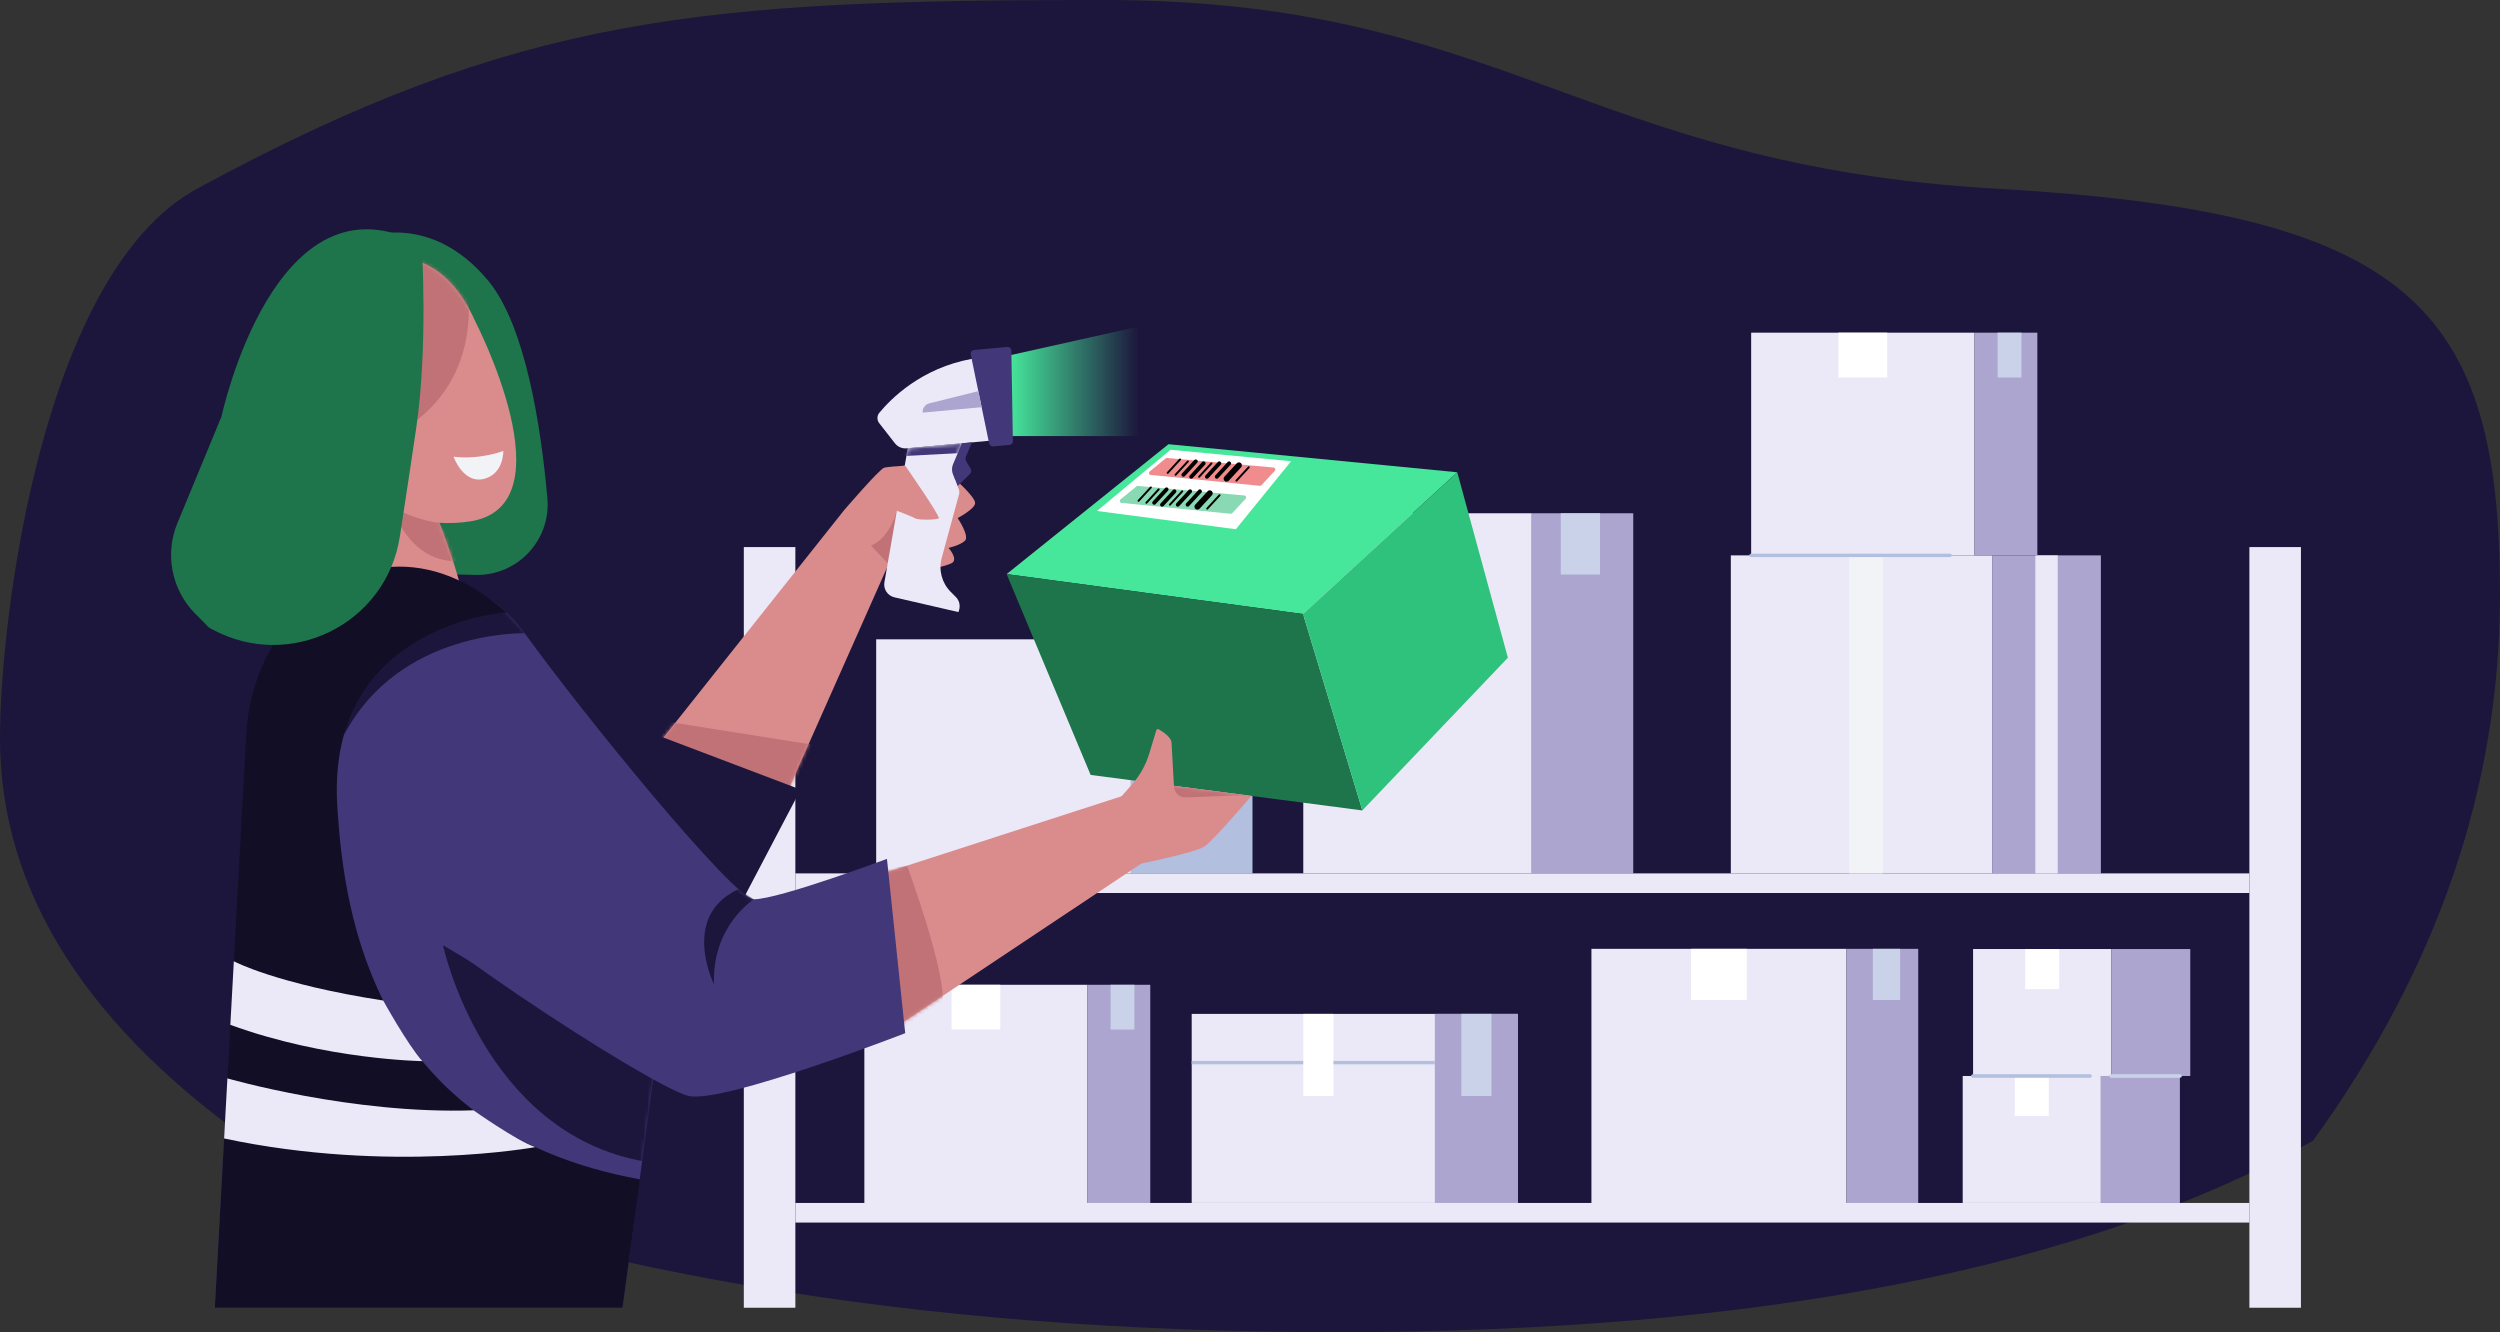 <svg xmlns="http://www.w3.org/2000/svg" xmlns:xlink="http://www.w3.org/1999/xlink" width="685px" height="365px" viewBox="0 0 685 365"><rect x="0" y="0" width="685" height="365" fill="#333333" stroke="none"/><title>Group 4</title><defs><path d="M54.491,17.486 C39.45,-16.409 5.499,5.589 0.539,27.861 C-1.646,37.668 2.991,48.308 11.204,56.774 C13.265,69.035 15.087,85.409 13.723,100.369 C13.723,100.369 35.376,110.888 48.534,107.691 C55.813,105.922 50.702,88.211 44.681,72.733 C47.529,72.902 50.388,72.785 53.218,72.334 C80.65,67.96 54.491,17.486 54.491,17.486" id="path-1"></path><path d="M73.97,0 C73.97,0 62.971,0.546 61.625,0.942 C60.28,1.338 50.577,12.662 50.577,12.662 L0,76.337 L33.453,93.498 L65.635,21.031 L72.27,17.383 L73.97,0" id="path-3"></path><path d="M125.031,101.4 C125.031,101.4 92.305,5.641 60.645,0.625 C28.985,-4.39 13.455,21.783 10.385,42.342 C7.316,62.901 0,200.895 0,200.895 L119.359,200.895 L111.708,200.895 L125.031,101.4 Z" id="path-5"></path><linearGradient x1="84.251%" y1="50%" x2="1.50022918e-14%" y2="50%" id="linearGradient-7"><stop stop-color="#46E69B" stop-opacity="0" offset="0%"></stop><stop stop-color="#46E69B" offset="100%"></stop></linearGradient><path d="M18.843,5.829 C18.499,6.646 18.487,7.564 18.806,8.391 L20.448,12.663 C20.609,13.075 20.631,13.529 20.515,13.955 L15.756,31.408 C14.853,34.722 15.79,38.266 18.212,40.701 L19.627,42.121 C20.55,43.046 20.894,44.403 20.528,45.655 L20.349,46.258 L2.785,42.205 C0.925,41.775 -0.275,39.968 0.054,38.087 L6.452,1.362 L21.292,0 L18.843,5.829 Z" id="path-8"></path><polyline id="path-10" points="0 22.855 70.667 0 70.667 20.195 4.349 64.376 0 22.855"></polyline><path d="M63.1,15.826 C79.23,38.253 120.5,88.707 125.87,88.707 C132.757,88.707 162.337,77.636 162.337,77.636 L167.339,125.4 C167.339,125.4 117.677,144.687 108.037,142.619 C98.396,140.552 24.811,93.13 12.833,75.684 C-6.181,47.991 -6.858,2.765 29.993,0.095 C42.985,-0.847 55.492,5.25 63.1,15.826 Z" id="path-12"></path><path d="M0,19.708 L4.077,15.073 C6.202,12.655 7.785,9.812 8.72,6.731 L10.662,0.322 C10.746,0.043 11.07,-0.086 11.323,0.062 C12.372,0.674 14.727,2.205 14.826,3.67 C14.952,5.556 15.491,15.548 15.491,15.548 L36.704,18.32 C36.704,18.32 26.537,30.269 23.897,32.155 C21.258,34.041 1.796,37.819 1.796,37.819 L0,19.708" id="path-14"></path></defs><g id="Website" stroke="none" stroke-width="1" fill="none" fill-rule="evenodd"><g id="Stockwhile-Website" transform="translate(-112, -2131)"><g id="Group-4" transform="translate(112, 2131)"><path d="M71.804,314.956 C152.844,348.319 251.067,365 366.473,365 C481.88,365 570.971,347.526 633.748,312.579 C667.916,265.426 685,215.526 685,162.879 C685,83.908 660.226,58.119 547.125,51.702 C434.024,45.285 411.658,0 302.506,0 C193.354,0 142.449,3.666 53.999,51.702 C11.578,74.739 0,169.325 0,202.225 C0,244.373 23.935,281.95 71.804,314.956 Z" id="Fill-1" fill="#1C163C"></path><polygon id="Fill-42" fill="#EBE9F7" points="236.836 330.791 297.969 330.791 297.969 269.83 236.836 269.83"></polygon><polygon id="Fill-43" fill="#FFFFFF" points="260.725 282.099 274.079 282.099 274.079 269.83 260.725 269.83"></polygon><polygon id="Fill-44" fill="#ABA5CF" points="297.969 330.791 315.174 330.791 315.174 269.83 297.969 269.83"></polygon><polygon id="Fill-45" fill="#CAD2EA" points="304.297 282.099 310.83 282.099 310.83 269.83 304.297 269.83"></polygon><polygon id="Fill-46" fill="#EBE9F7" points="357.1 239.309 419.703 239.309 419.703 140.635 357.1 140.635"></polygon><polygon id="Fill-47" fill="#ABA5CF" points="419.703 239.309 447.509 239.309 447.509 140.635 419.703 140.635"></polygon><polygon id="Fill-48" fill="#F2F3F7" points="381.134 157.425 397.936 157.425 397.936 140.635 381.134 140.635"></polygon><polygon id="Fill-49" fill="#CAD2EA" points="427.651 157.425 438.412 157.425 438.412 140.635 427.651 140.635"></polygon><polygon id="Fill-50" fill="#EBE9F7" points="240.074 239.309 309.87 239.309 309.87 175.175 240.074 175.175"></polygon><polygon id="Fill-51" fill="#B2BFDF" points="309.87 239.309 343.178 239.309 343.178 175.175 309.87 175.175"></polygon><polygon id="Fill-52" fill="#EBE9F7" points="537.783 329.609 575.642 329.609 575.642 294.821 537.783 294.821"></polygon><polygon id="Fill-53" fill="#FFFFFF" points="552.062 305.801 561.361 305.801 561.361 294.821 552.062 294.821"></polygon><polygon id="Fill-54" fill="#EBE9F7" points="540.626 294.821 578.485 294.821 578.485 260.033 540.626 260.033"></polygon><polygon id="Fill-55" fill="#FFFFFF" points="554.904 271.013 564.204 271.013 564.204 260.033 554.904 260.033"></polygon><path d="M572.627,295.311 L540.626,295.311 C540.331,295.311 540.091,295.093 540.091,294.821 C540.091,294.551 540.331,294.331 540.626,294.331 L572.627,294.331 C572.921,294.331 573.161,294.551 573.161,294.821 C573.161,295.093 572.921,295.311 572.627,295.311" id="Fill-56" fill="#B2BFDF"></path><polygon id="Fill-57" fill="#ABA5CF" points="575.642 329.609 597.293 329.609 597.293 294.821 575.642 294.821"></polygon><polygon id="Fill-58" fill="#ABA5CF" points="578.485 294.821 600.136 294.821 600.136 260.033 578.485 260.033"></polygon><path d="M597.293,295.311 L578.485,295.311 C578.19,295.311 577.951,295.093 577.951,294.821 C577.951,294.551 578.19,294.331 578.485,294.331 L597.293,294.331 C597.588,294.331 597.828,294.551 597.828,294.821 C597.828,295.093 597.588,295.311 597.293,295.311" id="Fill-59" fill="#CAD2EA"></path><polygon id="Fill-60" fill="#EBE9F7" points="436.052 329.661 505.925 329.661 505.925 259.981 436.052 259.981"></polygon><polygon id="Fill-61" fill="#FFFFFF" points="463.358 274.005 478.619 274.005 478.619 259.981 463.358 259.981"></polygon><polygon id="Fill-62" fill="#ABA5CF" points="505.925 329.661 525.59 329.661 525.59 259.981 505.925 259.981"></polygon><polygon id="Fill-63" fill="#CAD2EA" points="513.159 274.005 520.627 274.005 520.627 259.981 513.159 259.981"></polygon><polygon id="Fill-64" fill="#EBE9F7" points="616.334 358.321 630.455 358.321 630.455 149.901 616.334 149.901"></polygon><polygon id="Fill-65" fill="#EBE9F7" points="203.805 358.321 217.928 358.321 217.928 149.901 203.805 149.901"></polygon><polygon id="Fill-66" fill="#EBE9F7" points="326.524 329.609 415.933 329.609 415.933 277.808 326.524 277.808"></polygon><polygon id="Fill-67" fill="#ABA5CF" points="393.142 329.609 415.933 329.609 415.933 277.808 393.142 277.808"></polygon><polygon id="Fill-68" fill="#B2BFDF" points="326.524 291.619 393.142 291.619 393.142 290.688 326.524 290.688"></polygon><polygon id="Fill-69" fill="#FFFFFF" points="357.1 300.31 365.361 300.31 365.361 277.808 357.1 277.808"></polygon><polygon id="Fill-70" fill="#CAD2EA" points="400.407 300.31 408.665 300.31 408.665 277.808 400.407 277.808"></polygon><polygon id="Fill-71" fill="#EBE9F7" points="474.246 239.309 545.853 239.309 545.853 152.173 474.246 152.173"></polygon><polygon id="Fill-72" fill="#ABA5CF" points="545.853 239.309 575.642 239.309 575.642 152.173 545.853 152.173"></polygon><polygon id="Fill-73" fill="#F2F3F7" points="506.687 239.309 515.912 239.309 515.912 152.173 506.687 152.173"></polygon><polygon id="Fill-74" fill="#EBE9F7" points="557.683 239.309 563.813 239.309 563.813 152.173 557.683 152.173"></polygon><polygon id="Fill-76" fill="#EBE9F7" points="479.819 152.173 541.014 152.173 541.014 91.153 479.819 91.153"></polygon><polygon id="Fill-77" fill="#FFFFFF" points="503.734 103.434 517.1 103.434 517.1 91.153 503.734 91.153"></polygon><polygon id="Fill-78" fill="#ABA5CF" points="541.014 152.173 558.234 152.173 558.234 91.153 541.014 91.153"></polygon><polygon id="Fill-79" fill="#CAD2EA" points="547.347 103.434 553.885 103.434 553.885 91.153 547.347 91.153"></polygon><path d="M534.285,152.64 L479.819,152.64 C479.54,152.64 479.312,152.431 479.312,152.173 C479.312,151.916 479.54,151.707 479.819,151.707 L534.285,151.707 C534.565,151.707 534.792,151.916 534.792,152.173 C534.792,152.431 534.565,152.64 534.285,152.64" id="Fill-80" fill="#B2BFDF"></path><polygon id="Fill-81" fill="#EBE9F7" points="217.928 244.684 616.334 244.684 616.334 239.309 217.928 239.309"></polygon><polygon id="Fill-82" fill="#EBE9F7" points="217.928 334.983 616.334 334.983 616.334 329.609 217.928 329.609"></polygon><path d="M98.07,65.654 C98.07,65.654 117.065,56.787 133.766,76.908 C143.994,89.23 148.235,116.901 149.985,136.5 C151.013,148.007 141.764,157.831 130.219,157.529 L111.199,157.037 L98.07,65.654" id="Fill-83" fill="#1E744B"></path><path d="M130.189,87.997 C115.148,54.101 81.197,76.099 76.237,98.372 C74.053,108.178 78.689,118.818 86.903,127.284 C88.963,139.546 90.785,155.919 89.421,170.879 C89.421,170.879 111.074,181.399 124.233,178.202 C131.511,176.432 126.4,158.722 120.379,143.244 C123.227,143.413 126.086,143.296 128.917,142.844 C156.348,138.47 130.189,87.997 130.189,87.997" id="Fill-84" fill="#DA8C8D"></path><g id="Group-89" transform="translate(75.698, 70.511)"><mask id="mask-2" fill="white"><use xlink:href="#path-1"></use></mask><g id="Clip-86"></g><path d="M44.681,72.733 C44.681,72.733 39.593,72.477 31.701,68.503 C31.701,68.503 36.481,84.45 50.87,83.198 L44.681,72.733" id="Fill-85" fill="#C17276" mask="url(#mask-2)"></path><path d="M52.184,7.489 C52.184,7.489 58.138,35.156 31.994,48.769 L28.098,-1.899 C28.098,-1.899 41.6,-5.512 52.184,7.489" id="Fill-87" fill="#C17276" mask="url(#mask-2)"></path><path d="M62.206,53.048 C62.206,53.048 55.986,55.511 48.581,54.63 C48.581,54.63 51.195,62.048 56.801,60.727 C62.407,59.406 62.206,53.048 62.206,53.048" id="Fill-88" fill="#F2F3F7" mask="url(#mask-2)"></path></g><path d="M261.619,131.25 C261.619,131.25 267.407,136.303 267.18,137.931 C266.952,139.559 262.4,141.949 262.4,141.949 C262.4,141.949 265.72,146.892 264.402,148.155 C263.083,149.419 259.899,150.116 259.899,150.116 C259.899,150.116 262.858,153.451 260.582,154.394 C258.306,155.336 255.978,155.693 255.978,155.693 C255.978,155.693 255.81,148.323 255.978,146.929 C256.146,145.535 261.619,131.25 261.619,131.25" id="Fill-90" fill="#DA8C8D"></path><path d="M254.618,127.202 C254.618,127.202 243.619,127.749 242.273,128.144 C240.928,128.54 231.225,139.864 231.225,139.864 L180.648,203.539 L214.101,220.7 L246.283,148.233 L252.918,144.586 L254.618,127.202" id="Fill-91" fill="#DA8C8D"></path><g id="Group-95" transform="translate(180.648, 127.202)"><mask id="mask-4" fill="white"><use xlink:href="#path-3"></use></mask><g id="Clip-93"></g><polyline id="Fill-92" fill="#C17276" mask="url(#mask-4)" points="2.283 70.551 43.544 77.096 29.186 100.187 -4.441 86.188 2.283 70.551"></polyline><path d="M65.094,12.751 C65.094,12.751 63.374,20.008 57.994,22.285 L65.237,29.931 L65.094,12.751" id="Fill-94" fill="#C17276" mask="url(#mask-4)"></path></g><polygon id="Fill-96" fill="#1C163C" points="219.373 216.347 198.331 256.435 164.406 220.685 179.832 201.349"></polygon><path d="M170.568,358.321 L183.891,258.826 C183.891,258.826 151.165,163.065 119.505,158.051 C87.845,153.036 72.315,179.209 69.246,199.768 C66.176,220.326 58.86,358.321 58.86,358.321 L178.219,358.321" id="Fill-97" fill="#423779"></path><g id="Group-100" transform="translate(58.86, 157.426)"><mask id="mask-6" fill="white"><use xlink:href="#path-5"></use></mask><g id="Clip-99"></g><path d="M120.388,136.089 L62.516,101.549 C62.516,101.549 73.485,153.082 117.758,160.825 L119.745,140.887" id="Fill-98" fill="#1C163C" mask="url(#mask-6)"></path></g><path d="M271.539,120.724 L248.403,122.847 C247.174,122.96 245.972,122.44 245.212,121.466 L240.898,115.938 C240.245,115.099 240.26,113.919 240.937,113.101 C244.012,109.387 252.347,100.805 266.442,98.298 L271.539,120.724" id="Fill-101" fill="#EBE9F7"></path><path d="M263.565,121.456 L260.582,128.558 L262.371,133.201 L265.799,129.831 C266.178,129.461 266.25,128.88 265.972,128.429 L264.82,126.538 C264.533,126.071 264.491,125.494 264.706,124.991 L266.319,121.203 L263.565,121.456" id="Fill-102" fill="#423779"></path><polygon id="Path-2" fill="url(#linearGradient-7)" points="276.632 97.359 316.503 88.475 318.632 119.475 276.996 119.475"></polygon><path d="M265.982,97.137 L271.024,121.502 C271.13,122.017 271.608,122.37 272.132,122.322 L276.593,121.913 C277.132,121.863 277.54,121.407 277.533,120.865 L277.112,96.077 C277.102,95.475 276.583,95.009 275.984,95.064 L266.9,95.898 C266.287,95.954 265.859,96.533 265.982,97.137" id="Fill-103" fill="#423779"></path><path d="M252.814,113.057 L268.971,111.574 L268.06,107.172 L254.618,110.517 C253.472,110.802 252.705,111.881 252.814,113.057" id="Fill-104" fill="#ABA5CF"></path><path d="M261.116,127.285 C260.772,128.102 260.76,129.02 261.079,129.847 L262.722,134.119 C262.883,134.532 262.905,134.984 262.789,135.411 L258.029,152.863 C257.126,156.177 258.064,159.722 260.486,162.157 L261.901,163.577 C262.823,164.502 263.167,165.858 262.801,167.111 L262.623,167.714 L245.059,163.661 C243.199,163.23 241.999,161.424 242.328,159.543 L248.727,122.817 L263.565,121.456 L261.116,127.285 Z" id="Fill-105" fill="#EBE9F7"></path><g id="Group-108" transform="translate(242.273, 121.456)"><mask id="mask-9" fill="white"><use xlink:href="#path-8"></use></mask><g id="Clip-107"></g><polyline id="Fill-106" fill="#423779" mask="url(#mask-9)" points="6.454 1.361 22.492 -0.073 21.292 2.657 5.022 3.515 6.454 1.361"></polyline></g><path d="M248.027,127.585 C248.027,127.585 257.767,141.589 257.228,142.021 C256.686,142.454 251.607,142.562 250.744,142.021 C249.88,141.481 242.921,138.883 242.921,138.883 C242.921,138.883 241.44,127.968 248.027,127.585" id="Fill-109" fill="#DA8C8D"></path><polyline id="Fill-110" fill="#46E69B" points="357.034 168.246 275.808 157.301 320.169 121.712 399.289 129.403 357.034 168.246"></polyline><g id="Group-2" transform="translate(300.569, 123.234)"><polygon id="Fill-110" fill="#FFFFFF" points="0 16.778 20.152 -5.35330629e-14 53.187 3.15 38.049 21.776"></polygon><g id="Group-3" transform="translate(5.442, 2.227)"><path d="M9.001,3.721 L13.369,0.14 C13.478,0.05 13.618,0.007 13.759,0.02 L42.94,2.638 C43.236,2.665 43.455,2.927 43.429,3.223 C43.418,3.342 43.368,3.454 43.287,3.541 L39.627,7.485 C39.512,7.609 39.346,7.672 39.178,7.655 L9.289,4.674 C8.993,4.644 8.777,4.38 8.806,4.084 C8.821,3.942 8.891,3.812 9.001,3.721 Z" id="Fill-110" fill="#F18C8E"></path><path d="M1.005,11.382 L5.373,7.8 C5.482,7.711 5.622,7.668 5.762,7.68 L34.944,10.299 C35.24,10.325 35.459,10.587 35.432,10.884 C35.422,11.003 35.372,11.115 35.291,11.202 L31.631,15.146 C31.516,15.27 31.35,15.333 31.182,15.316 L1.293,12.335 C0.997,12.305 0.781,12.041 0.81,11.745 C0.824,11.603 0.894,11.472 1.005,11.382 Z" id="Fill-110" fill="#89D9B4"></path><g id="Group" transform="translate(5.943, 8.091)" stroke="#000000" stroke-linecap="round"><line x1="2.152" y1="4.204" x2="5.528" y2="0.535" id="Line" stroke-width="0.539"></line><line x1="18.827" y1="5.809" x2="22.204" y2="2.14" id="Line" stroke-width="0.539"></line><line x1="-4.35330014e-15" y1="3.669" x2="3.377" y2="0" id="Line" stroke-width="0.539"></line><line x1="10.758" y1="4.739" x2="14.135" y2="1.07" id="Line" stroke-width="1.078"></line><line x1="13.448" y1="4.739" x2="16.825" y2="1.07" id="Line" stroke-width="1.078"></line><line x1="16.138" y1="5.274" x2="19.514" y2="1.605" id="Line" stroke-width="1.617"></line><line x1="8.607" y1="4.739" x2="11.983" y2="1.07" id="Line" stroke-width="0.539"></line><line x1="4.303" y1="4.204" x2="7.68" y2="0.535" id="Line" stroke-width="1.078"></line><line x1="6.455" y1="4.739" x2="9.832" y2="1.07" id="Line" stroke-width="1.078"></line></g><g id="Group" transform="translate(13.939, 0.43)" stroke="#000000" stroke-linecap="round"><line x1="2.152" y1="4.204" x2="5.528" y2="0.535" id="Line" stroke-width="0.539"></line><line x1="18.827" y1="5.809" x2="22.204" y2="2.14" id="Line" stroke-width="0.539"></line><line x1="-4.35330014e-15" y1="3.669" x2="3.377" y2="0" id="Line" stroke-width="0.539"></line><line x1="10.758" y1="4.739" x2="14.135" y2="1.07" id="Line" stroke-width="1.078"></line><line x1="13.448" y1="4.739" x2="16.825" y2="1.07" id="Line" stroke-width="1.078"></line><line x1="16.138" y1="5.274" x2="19.514" y2="1.605" id="Line" stroke-width="1.617"></line><line x1="8.607" y1="4.739" x2="11.983" y2="1.07" id="Line" stroke-width="0.539"></line><line x1="4.303" y1="4.204" x2="7.68" y2="0.535" id="Line" stroke-width="1.078"></line><line x1="6.455" y1="4.739" x2="9.832" y2="1.07" id="Line" stroke-width="1.078"></line></g></g></g><polyline id="Fill-111" fill="#1E744B" points="357.034 168.246 373.284 222.059 298.837 212.333 275.808 157.301 357.034 168.246"></polyline><polyline id="Fill-112" fill="#2FC27D" points="399.289 129.403 413.162 180.206 373.284 222.059 357.034 168.246 399.289 129.403"></polyline><polyline id="Fill-113" fill="#DA8C8D" points="242.043 239.282 312.71 216.426 312.71 236.621 246.392 280.803 242.043 239.282"></polyline><g id="Group-116" transform="translate(242.043, 216.426)"><mask id="mask-11" fill="white"><use xlink:href="#path-10"></use></mask><g id="Clip-115"></g><path d="M6.506,20.752 C6.506,20.752 17.93,51.857 16.077,59.088 C14.224,66.319 -1.9,64.376 -1.9,64.376 L-6.533,22.937 L6.506,20.752" id="Fill-114" fill="#C17276" mask="url(#mask-11)"></path></g><path d="M110.682,157.786 C123.674,156.844 136.181,162.941 143.788,173.517 C159.918,195.944 201.188,246.399 206.559,246.399 C213.446,246.399 243.025,235.327 243.025,235.327 L248.027,283.092 C248.027,283.092 198.366,302.378 188.725,300.31 C179.085,298.243 105.499,250.821 93.522,233.375 C74.508,205.682 73.831,160.456 110.682,157.786" id="Fill-117" fill="#423779"></path><g id="Group-121" transform="translate(80.688, 157.691)"><mask id="mask-13" fill="white"><use xlink:href="#path-12"></use></mask><g id="Clip-119"></g><path d="M114.958,112.025 C114.958,112.025 105.605,93.33 121.66,85.946 L125.87,88.707 C125.87,88.707 114.3,95.995 114.958,112.025 Z" id="Fill-118" fill="#1C163C" mask="url(#mask-13)"></path><path d="M13.602,43.658 C13.602,43.658 18.36,8.37 60.759,8.37 L63.1,15.826 C63.1,15.826 28.763,14.779 13.602,43.658 Z" id="Fill-120" fill="#1C163C" mask="url(#mask-13)"></path></g><path d="M306.17,219.475 L310.246,214.84 C312.371,212.423 313.955,209.579 314.89,206.498 L316.832,200.089 C316.916,199.81 317.24,199.681 317.492,199.829 C318.541,200.441 320.899,201.972 320.995,203.437 C321.121,205.323 321.661,215.315 321.661,215.315 L342.874,218.087 C342.874,218.087 332.706,230.037 330.067,231.922 C327.427,233.808 307.966,237.587 307.966,237.587 L306.17,219.475" id="Fill-123" fill="#DA8C8D"></path><g id="Group-126" transform="translate(306.17, 199.767)"><mask id="mask-15" fill="white"><use xlink:href="#path-14"></use></mask><g id="Clip-125"></g><path d="M15.491,15.548 L15.491,15.548 C15.447,17.335 16.916,18.79 18.702,18.726 L35.23,18.127 L15.491,15.548" id="Fill-124" fill="#C17276" mask="url(#mask-15)"></path></g><path d="M138.748,167.801 C138.748,167.801 89.421,170.879 92.408,220.7 C94.27,251.751 102.848,309.923 175.379,323.152 L170.568,358.321 L58.86,358.321 L67.488,201.035 C68.168,188.659 73.022,176.813 81.497,167.771 C92.773,155.738 115.418,146.981 138.748,167.801" id="Fill-127" fill="#120E25"></path><path d="M115.556,67.108 C115.556,67.108 117.334,94.863 114.05,117.263 C112.851,125.442 111.193,136.372 109.571,146.954 C105.886,170.993 79.478,184.037 58.118,172.419 C57.836,172.265 57.553,172.109 57.269,171.953 L53.383,168.031 C46.994,161.503 45.115,151.791 48.606,143.349 L60.693,114.124 C60.693,114.124 75.378,45.264 115.556,67.108" id="Fill-128" fill="#1E744B"></path><path d="M64.068,263.386 C64.068,263.386 75.581,269.595 105.011,274.148 C105.011,274.148 111.488,285.972 115.734,290.753 C115.734,290.753 89.322,290.387 63.113,280.803 L64.068,263.386" id="Fill-129" fill="#EBE9F7"></path><path d="M62.308,295.477 C62.308,295.477 96.459,305.373 129.755,304.227 C129.755,304.227 141.172,312.336 146.652,314.313 C146.652,314.313 106.86,321.613 61.405,311.938 L62.308,295.477" id="Fill-130" fill="#EBE9F7"></path></g></g></g></svg>